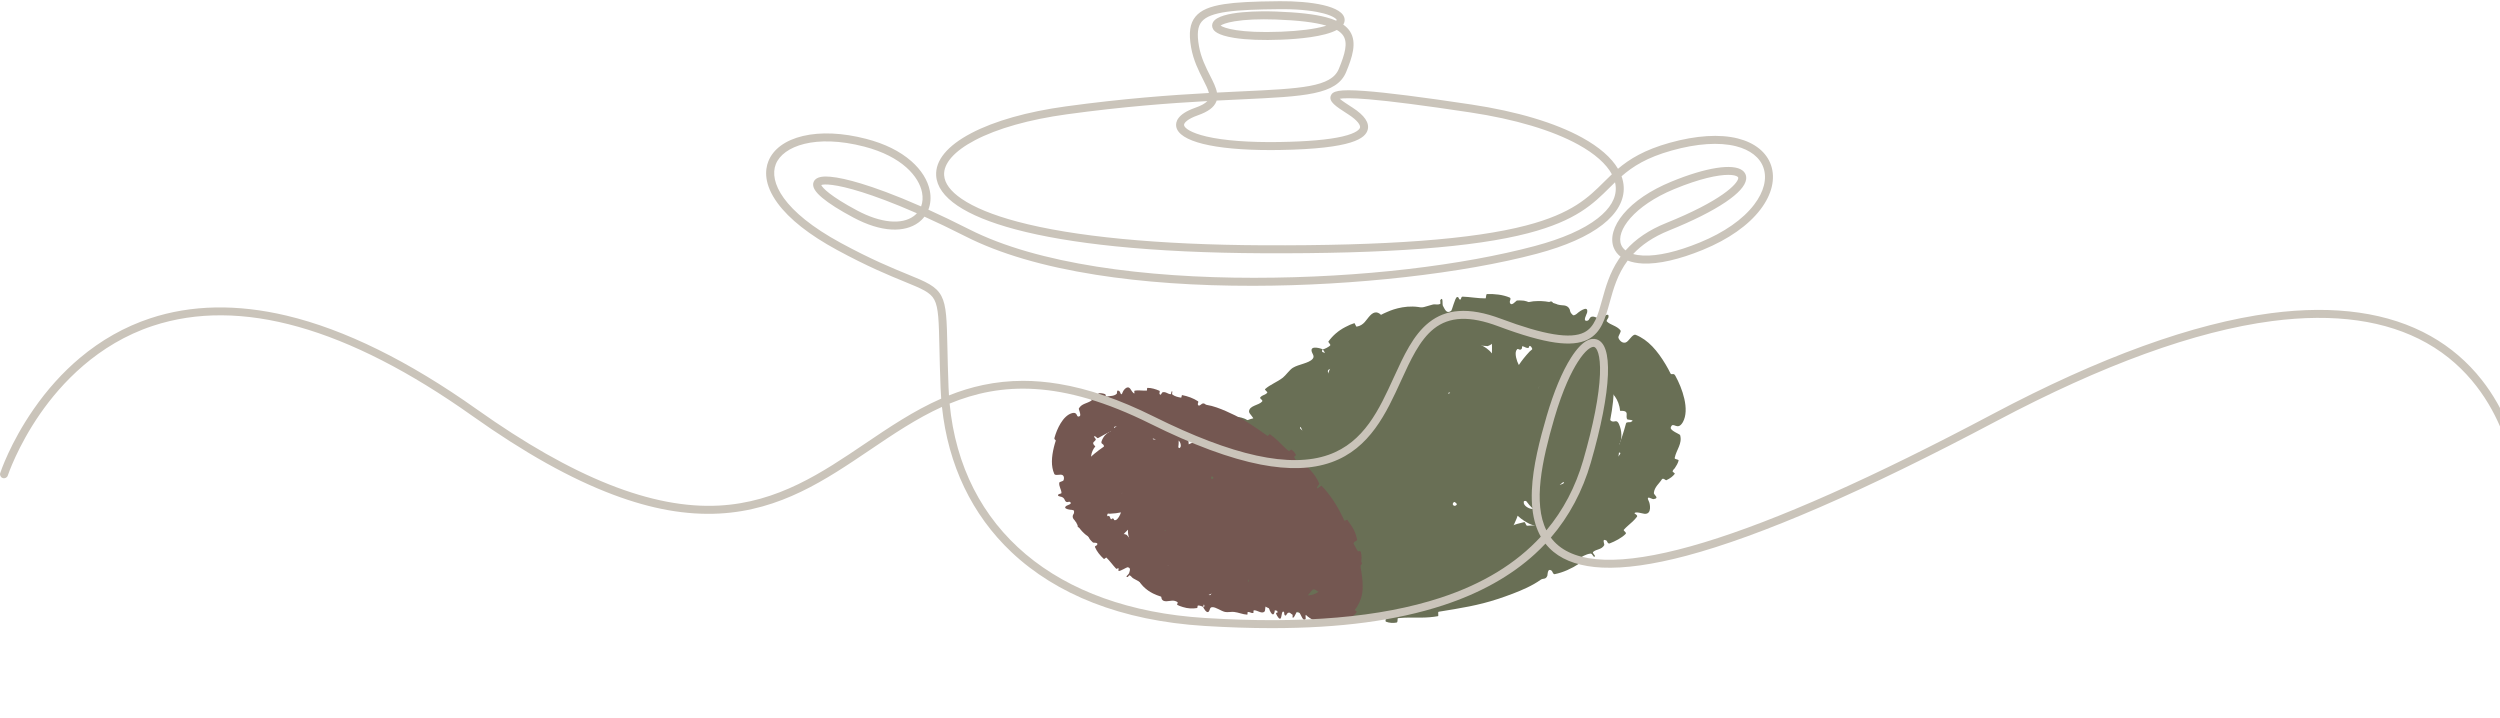 <?xml version="1.0" encoding="UTF-8"?> <svg xmlns="http://www.w3.org/2000/svg" width="961" height="276" viewBox="0 0 961 276" fill="none"><path d="M452.239 187.533C452.107 185.979 450.469 184.158 451.099 181.088C452.86 180.652 453.73 179.832 455.666 177.634C456.774 176.879 457.393 175.596 458.332 174.834C458.879 174.391 459.599 174.968 460.161 174.805C462.262 174.211 459.294 172.938 459.271 172.278C459.317 169.401 464.634 173.756 466.245 172.192C466.305 172.126 465.054 168.521 465.122 168.198C465.334 166.225 466.154 168.988 467.051 168.663C467.199 168.611 467.345 168.564 467.49 168.521C468.408 168.465 469.376 168.515 469.527 167.154C469.583 166.705 468.568 164.62 470.371 165.363C470.609 165.459 471.447 166.311 471.559 166.312C473.478 166.18 470.703 163.6 470.328 162.216C469.95 160.835 472.881 161.662 473.658 161.963C475.66 162.749 473.897 162.879 474.013 163.028C475.411 164.826 475.823 163.91 476.522 163.516C479.43 165.863 480.041 164.985 477.239 163.097C476.931 162.892 476.762 163.523 476.522 163.516C474.228 160.687 474.729 159.576 478.298 160.884C479.97 161.499 480.941 163.123 481.824 161.383C482.233 160.592 480.06 159.128 480.123 158.132C480.287 155.841 483.885 155.84 485.165 154.335C485.64 153.78 484.114 153.233 484.411 152.814C484.597 152.555 484.833 152.355 485.093 152.187C485.789 151.762 486.786 151.635 487.183 150.802C487.226 150.698 486.026 149.807 486.295 149.572C488.296 147.779 490.831 146.947 493.135 145.168C494.245 144.308 495.692 142.165 496.974 141.378C499.186 140.007 503.133 139.654 504.57 137.96C505.516 136.856 504.306 135.956 504.161 134.843C503.889 132.678 507.891 134.01 508.464 134.254C508.459 134.289 507.688 135.257 508.703 135.43C510.01 136.376 508.481 134.302 508.464 134.254C508.837 134.403 511.127 133.201 511.377 132.702C511.508 132.429 510.521 131.454 510.606 131.331C512.282 129.006 514.444 127.097 517.157 125.709C518.454 124.998 519.578 124.552 520.649 124.209C520.745 124.207 521.287 125.607 521.491 125.566C524.351 125.063 525.106 122.905 526.706 121.253C528.277 119.629 529.898 119.586 531.539 121.835C532.796 121.177 534.94 121.859 536.097 122.325C537.278 122.781 536.914 119.868 536.998 119.79C539.653 117.366 541.638 118.723 544.679 118.525C546.129 118.433 548.951 117.631 550.501 117.139C551.73 116.74 552.507 117.354 553.634 116.806C553.788 116.732 553.581 115.432 553.627 115.377C554.872 113.688 554.352 116.958 554.633 117.508C555.648 119.514 556.225 120.578 557.821 119.487C558.179 119.237 559.297 114.531 560.023 114.224C560.951 113.835 560.569 115.512 561.537 115.069C561.62 115.033 561.632 114.008 562.229 114.03C565.008 114.125 568.009 114.7 570.976 114.699C571.385 114.703 571.055 113.055 571.657 113.035C574.475 112.945 577.65 113.247 580.343 114.389C581.01 114.677 580.284 115.746 580.356 116.102C580.758 118.25 582.831 115.528 583.104 115.519C583.715 115.47 584.301 115.472 584.866 115.515C587.484 115.438 589.659 117.779 593.871 117.204C594.11 117.156 596.87 114.295 597.055 117.144C597.076 117.334 597.163 120.232 598.511 118.496C598.6 118.389 598.436 116.867 599.405 117.195C600.36 117.522 602.408 116.932 603.36 118.841C603.685 119.449 603.65 122.385 606.004 120.702C606.096 120.526 610.849 116.638 610.072 120.23C609.94 120.785 608.155 123.73 610.21 123.277C610.31 123.235 610.423 123.176 610.553 123.103C610.971 122.867 611.012 121.948 611.875 121.74C613.2 121.418 613.896 122.847 615.986 121.904C616.349 121.731 618.639 119.898 618.308 121.935C618.255 122.254 617.347 123.255 617.652 123.556C619.084 124.986 621.514 125.215 622.897 126.977C623.38 127.598 621.807 129.132 622.152 129.964C622.5 130.797 623.508 132.007 624.822 131.683C626.149 131.367 627.472 128.215 628.778 128.718C633.547 130.623 637.13 134.831 640.317 140.178C641.039 141.372 641.586 142.448 642.101 143.477C642.55 144.405 643.304 143.106 644.01 144.449C646.654 149.207 649.614 157.429 646.89 162.274C644.756 165.928 643.138 161.687 642.245 164.296C641.809 165.471 645.755 166.878 645.84 167.25C646.75 170.589 644.416 172.81 643.751 176.02C643.597 176.704 645.412 176.474 645.25 177.074C644.977 178.08 644.41 179.058 643.769 179.999C643.464 180.297 643.11 180.651 642.958 181.107C642.827 181.511 644.012 181.837 643.742 182.182C643.095 183.032 642.142 183.847 640.482 184.625C640.329 184.689 639.258 183.485 638.768 184.333C637.959 185.735 635.91 187.197 635.744 189.535C635.696 190.226 638.125 191.514 635.578 191.87C635.033 191.947 632.456 190.011 633.85 192.797C634.15 193.208 635.228 197.8 632.132 197.504C631.33 197.427 628.584 196.486 628.292 197.314C628.255 197.438 629.689 198.046 629.258 198.634C628.282 199.928 627.016 201.035 625.763 202.104C625.218 202.589 624.686 203.083 624.202 203.634C623.852 204.036 625.447 204.676 624.89 205.242C623.352 206.805 620.838 208.08 618.774 208.884C618.011 209.178 617.737 207.926 617.609 207.854C615.562 206.656 616.843 209.231 616.681 209.532C615.674 211.352 613.656 211.012 612.379 212.182C612.023 212.503 613.078 213.453 613.069 213.605C612.882 215.091 612.142 212.695 611.453 212.785C609.522 213.032 607.917 214.065 606.489 215.046C605.966 215.408 607.43 216.399 606.946 216.709C604.096 218.573 600.908 220.043 597.615 220.71C596.996 220.832 596.744 219.606 596.498 219.419C594.792 218.11 594.944 220.962 594.799 221.316C594.167 222.898 593.197 222.178 592.25 222.853C590.647 224.003 588.809 225.023 586.896 225.933C583.52 227.542 579.376 229.051 575.68 230.276C568.237 232.727 561.5 233.775 553.065 235.149C552.521 235.231 553.185 236.775 552.707 236.866C550.644 237.231 548.543 237.388 546.453 237.407C543.424 237.423 540.466 237.286 537.402 237.625C537.029 237.664 537.469 239.198 536.851 239.312C535.571 239.556 534.045 239.481 532.804 238.993C532.213 238.757 533.128 237.436 532.532 237.227C531.153 236.735 529.634 236.622 528.114 236.859C527.474 236.964 528.291 238.543 527.469 238.556C521.871 238.671 516.204 238.83 510.54 236.428C510.155 236.259 510.309 233.055 509.348 233.604C509.136 234.483 508.967 235.524 508.781 236.466C501.563 236.403 493.349 234.513 486.128 231.817C485.662 231.6 484.913 231.353 483.976 231.121C483.73 231.06 483.597 232.801 483.119 232.693C480.294 232.003 475.911 232.035 470.525 228.223C469.99 227.822 471.827 225.256 469.87 224.894C469.545 224.883 466.54 223.746 465.282 223.638C465.1 223.634 464.671 225.171 463.631 224.47C462.024 223.461 460.568 222.005 459.346 220.334C458.72 220.603 458.229 220.312 458.123 218.45C457.409 217.209 456.819 215.905 456.396 214.606C456.001 214.693 455.094 215.213 454.881 215.074C453.356 213.986 453.748 212.526 452.753 210.989C451.955 209.736 451.152 208.151 451.147 206.573C451.149 206.386 451.186 206.198 451.266 206.009C451.51 205.434 453.836 204.536 454.405 204.235C456.042 203.367 453.336 202.75 455.329 202.153C456.113 201.92 457.057 201.89 457.993 201.857C457.994 201.614 458.005 201.371 458.027 201.129C455.949 201.211 453.859 201.286 451.795 201.367C451.915 198.615 453.02 195.851 453.056 192.972C453.058 192.615 451.282 193.005 451.241 192.61C451.08 190.933 452.45 189.488 452.239 187.533ZM458.31 182.517C458.222 184.834 467.987 186.951 462.525 188.411C463.203 191.53 461.308 194.435 461.821 197.404C462.908 197.22 464.145 197.057 465.375 196.628C465.77 196.492 465.861 195.512 467.492 195.41C471.592 195.159 476.062 195.419 480.433 195.092C481.372 195.027 480.407 194.027 482.65 194.58C482.798 194.612 483.528 195.308 484.296 195.454C484.827 195.552 486.487 195.259 487.165 195.476C487.842 195.685 486.45 196.032 487.25 196.411C488.062 196.785 489.945 196.478 490.177 197.295C490.701 199.196 490.305 201.892 489.753 204.039C489.586 204.695 488.579 204.534 488.379 204.969C488.372 204.966 488.366 204.961 488.36 204.957C487.933 204.662 488.285 203.853 487.459 203.263C487.186 203.095 485.845 204.061 485.614 203.912C484.394 203.131 483.731 202.417 483.775 202.806C484.219 204.204 490.03 205.439 496.934 207.859C500.541 209.392 504.105 210.396 508.366 211.19C511.339 211.755 515.065 213.337 518.592 212.892C518.991 212.839 518.921 211.548 519.008 211.443C520.381 209.867 519.675 212.444 520.426 212.816C523.356 214.279 526.89 214.451 529.987 213.973C531.316 213.765 530.224 211.208 531.411 212.646C531.491 212.746 531.057 214.106 531.396 214.253C532.162 214.584 533.761 214.339 534.362 214.445C535.554 214.657 535.791 214.642 536.917 214.651C538.5 214.675 540.318 215.337 542.046 215.007C542.408 214.933 542.022 213.539 542.608 213.293C543.183 213.049 544.754 213.146 545.221 213.468C545.71 213.791 545.43 214.891 545.505 215.143C545.934 216.606 547.006 215.633 547.712 214.868C547.967 214.528 548.152 214.228 548.209 214.204C551.476 212.856 554.406 214.042 557.746 213.157C560.232 212.485 562.71 211.032 565.143 210.132C568.05 209.063 570.888 208.59 573.793 207.096C574.101 206.939 572.984 205.66 573.358 205.465C574.126 205.067 574.914 204.672 575.717 204.292C578.975 202.751 582.315 201.487 585.914 200.7C586.361 200.606 586.55 202.109 587.041 202.086C590.018 201.938 595.351 202.355 593.445 196.269C595.141 195.631 597.137 194.799 599.216 195.045C600.56 195.2 600.582 197.007 601.301 195.805C601.463 195.535 600.362 194.592 600.658 194.275C601.903 192.946 603.819 192.277 604.849 190.754C605.053 190.441 604.214 189.515 604.161 189.284C603.741 187.41 606.731 188.983 607.13 188.97C609.575 188.919 610.683 187.858 611.984 186.776C612.208 186.587 612.424 186.404 612.668 186.218C612.991 185.968 611.447 185.066 611.696 184.798C612.986 183.424 614.271 182.265 616.034 181.105C616.431 180.844 617.518 181.852 617.781 181.756C618.949 181.257 616.51 179.881 617.52 179.371C617.732 179.255 618.86 179.848 619.007 179.873C621.342 180.215 618.695 178.578 618.684 178.431C618.68 176.446 622.356 176.296 622.886 174.176C622.949 173.917 621.131 173.921 621.408 173.217C621.605 172.72 621.826 172.207 622.074 171.685C623.107 169.299 624.108 166.223 625.051 162.726C625.21 162.119 626.517 162.358 626.672 162.304C629.068 161.319 625.727 161.391 625.58 161.24C624.503 159.947 626.841 157.773 622.745 157.906C622.611 155.791 621.742 153.719 620.787 152.409C618.667 149.522 614.927 147.082 611.962 142.964C611.908 142.881 612.958 141.707 612.834 141.555C611.276 139.745 610.265 141.935 607.308 143.729C606.578 144.186 607.45 140.7 607.484 140.432C607.651 139.46 609.245 137.686 609.227 137.474C609.003 135.779 605.139 142.293 603.847 141.715C603.813 141.686 604.713 140.57 604.675 140.403C604.564 139.879 603.927 140.197 603.84 139.638C603.637 138.342 605.247 135.056 602.934 136.366C602.717 136.491 601.604 138.55 600.591 139.377C600.253 139.697 599.955 139.862 599.732 139.714C599.424 139.479 597.623 138.951 597.168 138.561C596.732 138.16 597.608 137 597.595 136.935C596.681 134.854 597.527 134.314 597.542 131.614C597.483 128.92 595.726 134.93 595.173 135.525C594.627 136.115 593.833 134.479 593.65 133.935C593.48 133.391 594.11 132.64 593.907 132.314C592.518 130.181 592.252 135.161 591.387 136.018C589.385 138.061 589.399 133.428 588.136 132.798C587.797 132.628 587.846 133.689 587.496 133.74C586.102 133.923 585.668 132.42 583.836 133.475C583.546 133.649 581.569 136.143 581.301 134.036C581.268 133.733 581.902 132.678 581.406 132.331C580.992 132.04 580.353 131.746 579.697 131.569C579.231 131.44 578.736 131.395 578.317 131.494C577.615 131.664 577.804 133.61 577.209 132.919C576.938 132.611 577.864 131.638 577.313 131.148C576.754 130.653 575.028 130.49 574.36 130.467C573.701 130.442 573.786 131.882 573.714 131.971C573.298 132.48 571.958 133.059 571.858 133.053C566.49 132.852 561.326 130.617 555.747 131.848C555.314 131.944 555.641 133.402 555.575 133.432C554.123 134.179 555.174 130.137 554.062 128.915C554.328 131.907 553.685 131.417 552.651 131.855C552.151 132.07 552.491 133.203 552.451 133.327C551.808 135.169 551.163 132.951 550.993 132.501C550.383 130.847 549.976 132.935 549.553 131.834C549.121 130.743 549.783 128.961 548.753 129.114C548.559 130.221 549.536 132.922 548.818 133.474C546.133 135.535 540.621 134.264 538.276 134.562C535.967 134.833 535.297 135.212 533.906 135.174C531.398 135.133 532.783 136.905 531.705 138.22C530.7 139.535 529.695 134.508 529.142 133.533C528.566 132.57 528.7 133.715 528.235 133.24C527.762 132.769 528.087 131.862 527.372 131.875C526.594 131.9 525.609 134.416 525.974 135.529C526.705 137.882 528.372 139.893 526.984 139.603C526.9 139.589 526.356 138.346 526.059 138.356C526.006 138.359 525.953 138.361 525.903 138.364C522.944 138.995 520.406 140.564 517.483 141.486C517.067 141.614 516.401 140.238 516.148 140.301C513.501 140.969 515.863 142.435 516.627 145.369C514.416 142.312 512.301 140.978 510.757 142.074C509.833 142.731 511.081 143.861 511.273 145.165C511.332 145.556 509.941 145.179 510.345 145.846C511.668 148.027 514.16 149.707 511.892 149.994C511.788 149.999 511.066 148.813 510.779 148.922C508.921 149.634 510.545 151.738 509.182 153.191C508.113 154.33 504.792 154.862 503.189 155.788C500.266 152.666 499.594 154.438 501.098 156.995C500.096 157.634 499.214 158.544 498.043 158.953C497.638 159.096 496.984 158.044 496.852 157.976C494.812 156.925 496.383 159.317 496.268 159.557C495.707 160.55 494.851 161.122 493.984 161.642C492.739 162.376 491.45 163.083 491.254 164.958C491.241 165.072 493.333 167.189 491.228 166.151C491.081 166.074 490.702 164.608 489.737 165.326C488.774 166.04 485.881 166.537 485.704 168.606C485.661 169.105 486.76 171.398 484.698 170.736C484.42 170.644 483.854 169.999 483.373 169.797C481.836 169.159 483.925 171.334 481.525 170.067C479.119 168.803 476.783 168.361 476.844 170.661C476.844 170.729 478.302 172.624 477.859 172.957C477.152 173.486 475.85 173.921 475.148 174.485C474.811 174.758 476.036 175.667 475.995 175.734C475.599 176.265 475.144 176.698 474.654 177.052C473.087 178.199 471.115 178.629 469.052 180.029C468.539 180.381 469.164 182.681 467.149 182.581C465.343 182.548 461.429 179.393 459.673 179.933C458.856 180.568 458.322 181.509 458.31 182.517ZM614.374 142.585C614.319 142.727 615.504 143.602 615.638 143.524C618.16 141.677 615.614 139.8 614.374 142.585ZM588.721 130.275C588.719 130.354 589.209 130.492 589.306 130.057C589.617 128.654 588.81 128.951 588.721 130.275ZM543.433 130.465C543.611 128.771 542.135 128.889 542.677 130.528C542.703 130.592 543.424 130.534 543.433 130.465ZM540.984 121.968C540.942 122.043 541.217 124.4 541.278 124.474C542.413 125.706 541.861 120.56 540.984 121.968ZM501.103 156.993C501.783 156.598 502.407 156.128 503.088 155.723C503.641 157.423 503.051 158.14 501.103 156.993ZM464.918 200.314C465.098 200.463 465.518 200.537 466.195 200.374C466.271 200.352 466.328 199.674 466.253 199.661C465.749 199.6 465.376 199.662 465.135 199.771C465.186 199.809 465.214 199.845 465.21 199.884C465.191 200.04 465.076 200.181 464.918 200.314ZM455.054 206.262C454.521 206.57 454.308 207.067 454.802 207.63C454.839 207.679 455.317 207.646 455.95 207.586C455.975 207.462 455.993 207.337 456.02 207.214C456.137 206.695 457.818 207.021 457.917 206.654C457.983 206.405 458.027 206.156 458.059 205.906C457.043 205.872 455.77 206.002 455.054 206.262ZM454.299 194.689C452.29 195.555 456.644 196.052 457.43 195.687C460.025 194.516 456.311 193.85 454.299 194.689Z" fill="#696F55"></path><path d="M440.028 195.152C440.12 192.86 440.195 190.581 441.872 186.649C442.782 184.708 444.186 182.039 447.684 179.146C451.1 176.185 457.092 174.183 461.156 174.237C463.717 174.272 465.659 174.473 467.204 174.741C467.608 173.499 468.254 171.972 469.34 169.969C470.188 168.579 471.408 166.807 473.714 164.874C476.022 162.887 479.887 160.963 483.495 160.412C484.291 160.306 485.039 160.241 485.742 160.198C486.229 158.434 487.156 156.207 489.004 153.211C491.29 149.473 497.829 145.367 502.345 144.776C505.964 144.14 508.281 144.306 510.172 144.576C510.694 143.187 511.244 141.79 511.741 140.395C512.387 138.622 511.066 138.612 511.92 136.949C514.018 132.978 516.829 129.206 521.617 125.781C522.032 125.502 520.878 128.748 523.8 125.86C526.163 123.63 529.574 121.423 533.432 119.822C535.75 118.782 541.525 116.819 547.416 118.47C553.028 120.119 555.229 122.746 556.995 124.313C558.023 125.311 559.125 125.344 560.114 125.968C560.791 126.227 561.311 126.825 561.164 128.444C561.135 128.752 560.517 129.082 560.114 129.477C560.127 129.392 560.141 129.318 560.15 129.253C560.186 128.992 560.198 128.861 560.207 128.767C560.223 128.579 560.214 128.604 560.213 128.589C560.207 128.585 560.196 128.657 560.185 128.736C560.151 128.971 560.112 129.235 560.074 129.514C559.79 129.807 559.637 130.137 559.931 130.525C559.93 130.538 559.927 130.551 559.925 130.564C559.928 130.552 559.933 130.541 559.936 130.53C559.969 130.572 560.006 130.617 560.05 130.661C560.221 130.658 560.393 130.649 560.565 130.65C566.16 130.707 571.147 132.82 573.493 135.858C573.553 134.388 573.524 133.005 573.486 131.598C573.913 129.245 572.925 126.547 578.643 120.591C581.595 117.657 587.385 115.722 590.747 115.743C600.087 115.373 605.317 120.853 606.547 124.257C607.526 126.478 607.348 127.836 607.012 129.102C607.474 130.119 607.778 131.159 607.974 132.189C608.274 132.324 608.555 132.457 608.81 132.591C613.521 134.542 619.591 140.442 620.193 146.152C620.277 146.661 620.335 147.177 620.369 147.699C620.457 151.895 619.908 156.618 618.965 161.475C619.3 161.813 619.565 161.996 619.867 162.012C620.746 162.218 621.468 161.252 622.288 162.906C623.604 165.834 623.374 168.403 622.811 170.159C622.73 170.312 622.637 170.457 622.535 170.597C622.467 174.181 621.982 178.061 620.29 182.478C618.593 187.286 613.626 193.827 606.614 196.495C604.81 197.24 602.775 197.721 600.657 197.793C598.868 197.822 598.801 198.137 598.72 198.557C598.655 198.852 598.568 199.228 597.48 199.194C595.453 201.017 593.541 202.696 590.271 202.128C589.192 201.881 588.389 201.571 587.794 201.293C586.745 200.723 585.07 199.858 583.381 198.237C583.256 198.595 583.124 198.962 582.982 199.337C582.016 201.684 580.738 204.546 577.554 207.955C574.54 211.368 568.284 214.8 563.022 215.325C559.391 215.7 555.726 215.887 551.68 215.744C548.72 215.564 551.18 216.939 546.416 216.479C544.867 216.246 543.137 216.042 541.097 215.501C540.624 216.604 540.113 217.749 539.524 218.961C538.724 220.562 537.897 222.215 536.304 224.51C535.464 225.667 534.523 226.997 532.43 228.874C530.5 230.557 526.09 233.909 519.226 234.01C515.387 234.178 510.736 232.33 508.841 230.762C506.741 229.176 505.885 227.967 505.18 227.012C504.41 225.899 503.925 225.019 503.55 224.256C503.375 224.279 503.195 224.303 503.012 224.327C501.444 224.533 499.664 224.764 497.843 224.964C494.182 225.367 490.276 225.666 486.154 225.676C478.05 225.555 468.103 225.086 458.22 218.44C456.121 216.907 453.633 215.204 450.79 212.715C448.126 210.131 444.035 207.035 442.247 199.175C442.142 198.612 442.066 198.078 442.012 197.563C441.867 195.435 440.163 199.435 440.028 195.152ZM608.482 191.259C608.435 192.234 609.212 193.02 611.215 192.5C613.564 191.834 614.522 189.939 614.397 188.678C614.316 187.637 613.69 186.927 613.07 186.887C611.854 188.335 610.561 189.768 608.482 191.259ZM599.542 186.391C599.69 186.36 599.837 186.323 599.98 186.272C600.295 186.172 600.59 186.043 600.862 185.896C601.133 185.735 601.225 185.564 601.221 185.396C601.084 185.391 600.949 185.383 600.816 185.374C600.448 185.701 600.029 186.046 599.542 186.391ZM591.451 149.412C591.662 148.618 591.616 148.675 591.629 148.605C591.627 148.575 591.614 148.616 591.597 148.682C591.564 148.803 591.519 149.019 591.479 149.225C591.464 149.299 591.452 149.375 591.437 149.453C591.441 149.439 591.447 149.426 591.451 149.412ZM586.673 192.609C586.015 192.44 585.552 192.518 585.764 193.492C586.081 194.675 587.87 195.605 588.927 195.622C589.067 195.63 589.201 195.631 589.326 195.623C589.265 195.568 589.204 195.513 589.145 195.457C588.249 194.593 587.424 193.642 586.673 192.609ZM589.776 132.567C589.764 132.819 589.861 133.119 590.259 133.274C590.289 133.288 590.323 133.298 590.357 133.308C590.771 133.041 591.209 132.78 591.671 132.534C591.227 131.892 590.746 131.774 590.442 131.824C590.058 131.896 589.868 132.217 589.776 132.567ZM582.792 134.891C582.295 136.066 582.949 138.681 583.842 140.312C584.934 138.655 586.308 136.913 588.036 135.075C588.63 134.534 589.34 133.974 590.15 133.438C589.94 133.417 589.721 133.388 589.498 133.348C588.085 133.117 586.537 132.429 585.855 132.564C585.113 132.719 585.075 133.069 585.075 133.425C585.075 133.719 585.092 134.025 584.715 134.294C583.887 134.895 583.429 133.274 582.792 134.891ZM558.861 193.018C557.644 194.019 559.382 195.192 560.046 193.821C560.073 193.741 559.232 192.721 558.861 193.018ZM559.936 130.53C559.624 130.122 559.805 129.781 560.114 129.477C560.1 129.567 560.085 129.673 560.063 129.797C560.052 129.858 560.039 129.924 560.025 129.996C559.981 130.008 560.067 129.992 559.936 130.53ZM556.759 151.407C557.305 151.106 557.697 150.906 557.255 150.9C557.124 150.909 556.965 150.933 556.787 150.958C556.779 151.108 556.768 151.257 556.759 151.407ZM540.964 137.208C540.991 137.203 541.016 137.192 541.041 137.185C541.021 137.126 541 137.069 540.978 137.014C540.973 137.055 540.966 137.084 540.953 137.098C540.914 137.14 540.869 137.18 540.829 137.222C540.873 137.217 540.919 137.214 540.964 137.208ZM500.053 164.272C499.759 163.841 499.758 164.219 499.757 164.676C500.083 164.962 500.381 165.248 500.654 165.53C500.429 165.025 500.232 164.591 500.053 164.272ZM470.007 192.854C469.82 192.359 469.657 192.309 469.773 192.509C469.814 192.592 469.894 192.71 470.007 192.854ZM465.305 189.282C465.285 189.733 465.398 189.663 465.496 189.526C465.715 189.065 469.01 189.62 468.636 187.095C468.59 186.881 468.481 185.166 468.296 183.475C466.113 185.916 466.007 187.078 465.635 187.858C465.369 188.652 465.32 189.061 465.305 189.282Z" fill="#696F55"></path><path d="M511.851 234.186C511.217 234.952 511.15 236.511 509.494 237.627C508.498 237.04 507.736 237.025 505.875 237.161C505.033 237.011 504.179 237.319 503.412 237.246C502.965 237.204 502.895 236.621 502.567 236.444C501.346 235.777 502.129 237.68 501.844 237.991C500.54 239.279 500.063 234.925 498.633 234.919C498.576 234.922 497.536 237.12 497.361 237.237C496.385 238.04 497.244 236.417 496.691 236.165C496.601 236.123 496.513 236.079 496.428 236.034C495.985 235.65 495.567 235.195 494.891 235.747C494.666 235.926 494.197 237.328 493.708 236.185C493.643 236.036 493.641 235.274 493.591 235.224C492.658 234.427 492.771 236.84 492.324 237.637C491.879 238.434 490.914 236.75 490.695 236.266C490.135 235.015 490.995 235.743 491.009 235.623C491.175 234.181 490.579 234.414 490.085 234.282C489.809 231.916 489.139 232.043 489.572 234.153C489.62 234.383 489.979 234.172 490.085 234.282C489.867 236.592 489.143 236.875 488.102 234.687C487.616 233.661 487.899 232.489 486.72 232.887C486.181 233.065 486.517 234.7 486.044 235.125C484.947 236.094 483.309 234.49 482.055 234.604C481.592 234.644 482.042 235.574 481.72 235.632C481.52 235.667 481.323 235.653 481.13 235.613C480.624 235.496 480.114 235.109 479.561 235.311C479.495 235.339 479.644 236.28 479.416 236.267C477.706 236.19 476.181 235.438 474.339 235.22C473.45 235.116 471.835 235.445 470.901 235.231C469.283 234.868 467.329 233.268 465.919 233.398C464.996 233.479 465.145 234.428 464.715 234.999C463.873 236.106 462.646 233.714 462.494 233.347C462.512 233.334 463.294 233.237 462.91 232.705C462.737 231.692 462.507 233.318 462.494 233.347C462.39 233.113 460.812 232.638 460.476 232.754C460.294 232.82 460.308 233.704 460.215 233.722C458.415 234.032 456.579 233.936 454.726 233.357C453.818 233.103 453.108 232.804 452.467 232.482C452.422 232.44 452.801 231.561 452.69 231.489C451.163 230.442 449.857 231.087 448.392 231.125C446.952 231.163 446.196 230.46 446.453 228.704C445.587 228.442 444.916 227.176 444.596 226.448C444.263 225.713 443.129 227.201 443.056 227.199C440.766 227.118 440.468 225.614 438.996 224.348C438.295 223.743 436.653 222.849 435.728 222.381C434.991 222.014 434.911 221.388 434.153 221.135C434.051 221.1 433.565 221.784 433.519 221.788C432.199 222.001 433.895 220.746 434.012 220.37C434.446 219.004 434.658 218.262 433.444 218.047C433.17 218.001 430.562 219.644 430.094 219.459C429.498 219.223 430.42 218.63 429.782 218.399C429.728 218.379 429.266 218.84 429.004 218.564C427.782 217.28 426.673 215.68 425.322 214.357C425.137 214.173 424.552 215.07 424.269 214.81C422.947 213.594 421.637 212.04 420.921 210.319C420.746 209.89 421.553 209.727 421.679 209.534C422.454 208.377 420.297 208.691 420.169 208.573C419.869 208.323 419.603 208.06 419.365 207.788C418.139 206.655 418.194 204.62 416.02 203.002C415.89 202.917 413.358 202.988 414.545 201.609C414.62 201.513 415.873 200.155 414.485 200.344C414.397 200.353 413.793 201.119 413.498 200.537C413.21 199.963 412.014 199.317 412.432 198.024C412.556 197.602 413.882 196.282 412.06 195.997C411.939 196.036 408.042 195.685 409.998 194.397C410.306 194.203 412.432 193.66 411.294 192.949C411.23 192.924 411.152 192.9 411.06 192.875C410.765 192.796 410.337 193.196 409.851 192.906C409.104 192.461 409.425 191.5 408.054 190.997C407.811 190.914 405.951 190.726 407.01 189.946C407.177 189.825 408.037 189.775 408.032 189.502C408.019 188.212 407.015 187.024 407.171 185.605C407.229 185.107 408.629 185.11 408.843 184.578C409.056 184.044 409.138 183.043 408.395 182.605C407.65 182.156 405.642 183.001 405.272 182.189C403.952 179.194 404.199 175.681 405.134 171.825C405.338 170.96 405.569 170.226 405.794 169.529C406.004 168.905 405.081 169.16 405.359 168.234C406.278 164.89 408.599 159.828 412.001 158.838C414.602 158.127 413.446 160.779 415.017 159.99C415.739 159.65 414.571 157.249 414.699 157.042C415.775 155.116 417.828 155.147 419.562 153.983C419.937 153.74 419.009 153.035 419.35 152.834C419.923 152.498 420.618 152.306 421.329 152.164C421.601 152.165 421.92 152.161 422.192 152.022C422.432 151.897 422.038 151.219 422.315 151.182C422.989 151.084 423.786 151.139 424.888 151.525C424.987 151.564 424.937 152.59 425.538 152.423C426.532 152.146 428.117 152.395 429.235 151.405C429.566 151.111 429.035 149.442 430.353 150.416C430.635 150.624 430.944 152.655 431.553 150.766C431.599 150.444 433.158 147.874 434.434 149.39C434.765 149.783 435.595 151.436 436.097 151.19C436.169 151.15 435.788 150.233 436.246 150.158C437.268 150.004 438.338 150.065 439.386 150.138C439.85 150.16 440.312 150.173 440.778 150.138C441.116 150.111 440.676 149.109 441.182 149.1C442.58 149.074 444.293 149.615 445.591 150.171C446.069 150.377 445.635 151.069 445.661 151.159C446.058 152.618 446.624 150.874 446.832 150.81C448.102 150.431 448.869 151.486 449.972 151.523C450.277 151.536 450.221 150.633 450.293 150.568C451.041 149.975 450.309 151.396 450.663 151.662C451.651 152.411 452.843 152.656 453.93 152.848C454.33 152.916 454.105 151.812 454.465 151.887C456.593 152.31 458.699 153.063 460.496 154.229C460.832 154.45 460.399 155.12 460.428 155.315C460.62 156.672 461.824 155.306 462.047 155.21C463.041 154.772 463.161 155.532 463.893 155.647C465.135 155.839 466.427 156.195 467.704 156.635C469.958 157.408 472.517 158.57 474.746 159.662C479.226 161.867 482.76 164.396 487.211 167.534C487.495 167.739 487.882 166.741 488.14 166.912C489.242 167.667 490.268 168.533 491.227 169.457C492.613 170.8 493.898 172.182 495.444 173.395C495.63 173.544 496.115 172.65 496.446 172.873C497.138 173.333 497.799 174.049 498.146 174.824C498.31 175.195 497.304 175.388 497.482 175.749C497.89 176.588 498.531 177.318 499.328 177.887C499.666 178.125 499.999 177.042 500.379 177.403C502.978 179.849 505.628 182.304 507.133 185.924C507.234 186.173 505.734 187.562 506.416 187.741C506.905 187.436 507.446 187.038 507.951 186.692C511.207 189.941 514.103 194.465 516.186 198.914C516.301 199.221 516.532 199.667 516.854 200.191C516.939 200.328 517.776 199.596 517.946 199.858C518.924 201.432 520.933 203.373 521.683 207.51C521.747 207.932 519.767 208.28 520.495 209.318C520.639 209.468 521.499 211.326 522.023 211.937C522.104 212.019 522.985 211.511 523.146 212.294C523.427 213.47 523.44 214.783 523.25 216.088C523.655 216.245 523.749 216.597 522.966 217.491C522.738 218.375 522.424 219.231 522.037 220.011C522.256 220.148 522.901 220.316 522.936 220.474C523.144 221.65 522.315 222.139 522.082 223.282C521.886 224.208 521.544 225.288 520.842 226.008C520.758 226.092 520.657 226.162 520.536 226.212C520.169 226.365 518.71 225.736 518.316 225.619C517.184 225.283 518.14 226.772 516.967 226.154C516.507 225.91 516.063 225.503 515.623 225.101C515.514 225.211 515.4 225.316 515.282 225.416C516.265 226.306 517.249 227.205 518.224 228.089C516.942 229.287 515.206 230.052 513.905 231.346C513.745 231.508 514.727 232.122 514.57 232.321C513.895 233.156 512.627 233.202 511.851 234.186ZM506.85 233.76C507.924 232.745 504.425 227.425 507.561 229.197C508.644 227.476 510.803 226.999 511.894 225.419C511.317 225.018 510.682 224.54 509.93 224.187C509.69 224.072 509.211 224.478 508.423 223.796C506.446 222.081 504.527 219.969 502.393 218.167C501.937 217.778 501.929 218.663 501.155 217.412C501.102 217.331 501.081 216.688 500.796 216.279C500.598 215.997 499.712 215.39 499.5 214.989C499.286 214.592 500.074 215.055 499.879 214.526C499.676 213.993 498.682 213.293 498.941 212.818C499.551 211.719 500.934 210.669 502.143 209.938C502.511 209.714 502.898 210.236 503.183 210.128C503.185 210.132 503.186 210.137 503.186 210.141C503.249 210.467 502.728 210.678 502.841 211.314C502.89 211.513 503.931 211.672 503.97 211.842C504.176 212.742 504.159 213.363 504.313 213.166C504.735 212.332 502.641 209.177 500.579 204.995C499.622 202.689 498.448 200.642 496.863 198.379C495.762 196.796 494.772 194.414 492.969 193.043C492.763 192.889 492.22 193.508 492.133 193.516C490.805 193.621 492.276 192.763 492.1 192.259C491.419 190.286 489.888 188.631 488.265 187.467C487.568 186.969 486.924 188.619 487.025 187.435C487.033 187.354 487.838 186.929 487.749 186.711C487.548 186.219 486.711 185.617 486.485 185.3C486.037 184.672 485.923 184.573 485.414 184.066C484.705 183.349 484.173 182.237 483.239 181.616C483.041 181.488 482.595 182.295 482.219 182.145C481.848 182 481.177 181.255 481.108 180.9C481.029 180.535 481.647 180.159 481.726 180.011C482.183 179.154 481.261 179.118 480.599 179.152C480.331 179.192 480.113 179.247 480.076 179.232C477.988 178.388 477.184 176.541 475.269 175.454C473.838 174.651 472.062 174.206 470.553 173.53C468.754 172.719 467.251 171.669 465.262 171.053C465.052 170.987 464.99 172.067 464.733 171.989C464.206 171.827 463.671 171.655 463.136 171.47C460.965 170.718 458.882 169.803 456.893 168.555C456.647 168.399 457.232 167.63 456.999 167.422C455.578 166.161 453.337 163.592 451.489 167.212C450.433 166.745 449.153 166.234 448.317 165.194C447.774 164.524 448.57 163.692 447.707 163.918C447.513 163.969 447.593 164.889 447.317 164.901C446.157 164.951 444.987 164.4 443.839 164.634C443.606 164.685 443.575 165.481 443.496 165.61C442.851 166.65 442.192 164.6 442.005 164.428C440.869 163.361 439.892 163.349 438.817 163.26C438.631 163.247 438.451 163.234 438.257 163.21C437.998 163.18 438.299 164.278 438.065 164.289C436.866 164.339 435.764 164.293 434.444 164.035C434.147 163.976 434.102 163.032 433.939 162.959C433.186 162.665 433.681 164.379 432.994 164.161C432.846 164.119 432.597 163.346 432.541 163.269C431.631 162.071 432.106 163.997 432.045 164.069C431.161 164.975 429.421 163.403 428.234 164.131C428.09 164.221 428.919 165.03 428.479 165.227C428.168 165.365 427.838 165.5 427.492 165.626C425.958 166.252 424.13 167.205 422.141 168.376C421.798 168.581 421.309 167.889 421.215 167.844C419.685 167.224 421.238 168.682 421.237 168.816C421.15 169.885 419.116 169.831 421.04 171.598C420.157 172.62 419.628 173.951 419.478 174.973C419.155 177.233 419.768 180.012 419.281 183.208C419.268 183.27 418.267 183.336 418.255 183.46C418.156 184.979 419.593 184.434 421.74 184.936C422.276 185.054 420.324 186.252 420.189 186.358C419.679 186.726 418.162 186.823 418.076 186.927C417.422 187.798 422.086 186.558 422.416 187.397C422.419 187.426 421.512 187.532 421.454 187.625C421.271 187.913 421.703 188.052 421.493 188.345C421.007 189.026 418.809 189.803 420.445 190.239C420.6 190.278 422.025 189.838 422.855 189.914C423.152 189.919 423.361 189.977 423.396 190.143C423.431 190.388 424.015 191.432 424.048 191.812C424.068 192.189 423.152 192.326 423.129 192.362C422.617 193.717 421.99 193.585 420.779 194.807C419.604 196.059 423.084 194.108 423.602 194.084C424.114 194.059 423.745 195.158 423.586 195.487C423.42 195.811 422.798 195.871 422.745 196.11C422.426 197.7 424.769 195.553 425.544 195.549C427.367 195.512 425.294 197.614 425.587 198.465C425.666 198.693 426.117 198.188 426.299 198.322C427.015 198.86 426.542 199.738 427.847 200.075C428.056 200.125 430.068 199.872 429.251 200.95C429.13 201.103 428.371 201.3 428.442 201.68C428.5 201.997 428.66 202.415 428.88 202.789C429.034 203.055 429.239 203.297 429.474 203.439C429.869 203.674 430.652 202.704 430.614 203.284C430.6 203.545 429.744 203.575 429.777 204.044C429.81 204.519 430.523 205.363 430.817 205.671C431.105 205.977 431.709 205.284 431.781 205.275C432.198 205.229 433.066 205.563 433.109 205.611C435.462 208.097 436.815 211.418 439.903 213.347C440.143 213.497 440.645 212.687 440.688 212.703C441.682 213.011 439.401 214.381 439.361 215.433C440.575 213.953 440.649 214.463 441.315 214.725C441.638 214.85 441.989 214.183 442.063 214.145C443.177 213.593 442.481 214.891 442.358 215.171C441.898 216.196 443.014 215.427 442.716 216.116C442.425 216.806 441.329 217.322 441.866 217.712C442.448 217.294 443.208 215.629 443.782 215.698C445.923 215.958 447.864 218.996 449.065 219.907C450.236 220.813 450.711 220.94 451.326 221.578C452.449 222.715 452.61 221.291 453.687 221.174C454.731 221.024 452.945 223.759 452.762 224.45C452.595 225.145 453.044 224.565 453.044 224.988C453.049 225.414 452.496 225.681 452.828 225.994C453.193 226.33 454.764 225.625 455.094 224.955C455.811 223.558 455.95 221.899 456.452 222.65C456.484 222.694 456.177 223.503 456.317 223.63C456.342 223.653 456.367 223.675 456.392 223.697C458.019 224.73 459.874 225.148 461.616 226.032C461.862 226.16 461.551 227.083 461.694 227.167C463.197 228.044 462.777 226.323 463.738 224.647C463.38 227.025 463.748 228.576 464.939 228.766C465.653 228.879 465.589 227.808 466.083 227.129C466.231 226.924 466.696 227.717 466.809 227.233C467.181 225.65 466.796 223.773 467.956 224.655C468.006 224.699 467.805 225.561 467.984 225.639C469.148 226.144 469.347 224.463 470.616 224.409C471.611 224.368 473.359 225.608 474.502 225.901C474.439 228.626 475.535 228.119 475.992 226.285C476.732 226.441 477.54 226.421 478.255 226.757C478.503 226.872 478.332 227.643 478.362 227.733C478.821 229.121 479.173 227.332 479.332 227.274C480.031 227.072 480.675 227.194 481.302 227.344C482.196 227.565 483.098 227.819 484.024 227.053C484.081 227.007 484.074 225.11 484.568 226.522C484.601 226.622 484.119 227.459 484.879 227.562C485.635 227.667 487.174 228.731 488.177 227.869C488.419 227.661 488.943 226.127 489.585 227.348C489.671 227.514 489.64 228.06 489.769 228.367C490.184 229.343 490.204 227.421 490.731 229.068C491.262 230.717 492.128 231.96 493.126 230.887C493.156 230.856 493.338 229.343 493.689 229.389C494.246 229.463 495.033 229.846 495.604 229.903C495.879 229.929 495.727 228.969 495.776 228.957C496.192 228.892 496.593 228.898 496.974 228.955C498.199 229.132 499.288 229.817 500.852 230.1C501.242 230.169 501.984 228.843 502.856 229.787C503.663 230.608 504.036 233.79 505.077 234.328C505.732 234.404 506.394 234.214 506.85 233.76ZM418.013 182.304C418.102 182.264 417.953 181.338 417.857 181.314C415.886 181.029 416.207 183.019 418.013 182.304ZM424.196 199.351C424.232 199.317 424.07 199.035 423.832 199.19C423.065 199.689 423.565 199.915 424.196 199.351ZM444.89 219.47C444.053 220.162 444.778 220.766 445.262 219.779C445.278 219.738 444.925 219.443 444.89 219.47ZM442.214 224.429C442.266 224.414 443.192 223.219 443.198 223.158C443.231 222.091 441.186 224.679 442.214 224.429ZM475.989 226.284C475.503 226.16 475.009 226.096 474.518 225.976C475.025 224.955 475.614 224.892 475.989 226.284ZM511.783 222.713C511.767 222.565 511.609 222.344 511.229 222.116C511.184 222.092 510.855 222.375 510.884 222.415C511.086 222.667 511.284 222.806 511.442 222.863C511.435 222.823 511.439 222.794 511.458 222.778C511.536 222.716 511.651 222.703 511.783 222.713ZM518.925 224.407C519.305 224.505 519.624 224.374 519.65 223.897C519.655 223.858 519.423 223.66 519.108 223.405C519.042 223.45 518.978 223.499 518.911 223.543C518.626 223.727 518.006 222.828 517.797 222.951C517.656 223.035 517.525 223.129 517.399 223.228C517.846 223.697 518.483 224.206 518.925 224.407ZM514.106 230.01C515.406 230.513 513.647 228.344 513.126 228.159C511.423 227.534 512.816 229.494 514.106 230.01Z" fill="#745751"></path><path d="M520.806 236.167C519.741 237.169 518.691 238.172 516.173 239.213C514.893 239.69 513.063 240.279 510.181 240.035C507.305 239.858 503.685 238.096 501.86 236.258C500.711 235.1 499.916 234.142 499.333 233.33C498.595 233.715 497.619 234.122 496.231 234.549C495.226 234.803 493.88 235.065 491.968 234.916C490.031 234.791 487.414 233.942 485.526 232.583C485.117 232.276 484.747 231.972 484.409 231.678C483.4 232.263 481.984 232.863 479.807 233.402C477.098 234.083 472.291 233.035 469.972 231.289C468.042 229.963 467.061 228.855 466.321 227.888C465.464 228.287 464.59 228.677 463.742 229.09C462.657 229.609 463.254 230.203 462.123 230.579C459.396 231.45 456.435 231.912 452.727 231.335C452.414 231.277 454.387 230.314 451.769 230.325C449.699 230.286 447.162 229.768 444.692 228.775C443.173 228.214 439.669 226.531 437.725 223.152C435.907 219.897 436.078 217.72 435.973 216.219C435.95 215.306 435.464 214.8 435.292 214.074C435.099 213.654 435.129 213.15 435.919 212.479C436.069 212.352 436.498 212.478 436.858 212.477C436.813 212.51 436.774 212.538 436.741 212.563C436.608 212.666 436.544 212.72 436.499 212.759C436.407 212.838 436.422 212.83 436.416 212.838C436.417 212.842 436.454 212.814 436.495 212.783C436.615 212.691 436.75 212.588 436.892 212.478C437.152 212.472 437.369 212.39 437.408 212.082C437.415 212.077 437.422 212.072 437.428 212.067C437.422 212.071 437.414 212.074 437.408 212.078C437.412 212.044 437.415 212.007 437.415 211.967C437.336 211.892 437.253 211.82 437.175 211.742C434.655 209.22 433.328 206.033 433.616 203.605C432.933 204.247 432.329 204.889 431.719 205.546C430.475 206.427 429.72 208.095 424.461 208.255C421.809 208.273 418.311 206.57 416.79 205.06C412.374 201.062 412.439 196.235 413.398 194.137C413.943 192.689 414.63 192.151 415.348 191.725C415.592 191.056 415.917 190.447 416.287 189.891C416.211 189.696 416.143 189.509 416.087 189.334C414.813 186.345 414.683 180.952 416.956 178.085C417.145 177.816 417.349 177.555 417.567 177.302C419.399 175.353 421.756 173.45 424.352 171.66C424.35 171.356 424.311 171.155 424.181 171.013C423.873 170.527 423.113 170.644 423.478 169.526C424.185 167.606 425.436 166.54 426.476 165.992C426.581 165.959 426.688 165.934 426.797 165.916C428.427 164.315 430.378 162.766 433.119 161.511C436.036 160.08 441.215 159.319 445.596 161.233C446.75 161.699 447.89 162.388 448.886 163.3C449.713 164.086 449.884 163.972 450.109 163.817C450.27 163.712 450.477 163.579 450.957 164.08C452.693 164.155 454.312 164.244 455.546 165.961C455.928 166.555 456.155 167.055 456.302 167.447C456.525 168.174 456.901 169.315 456.946 170.806C457.163 170.699 457.386 170.591 457.619 170.484C459.106 169.846 460.964 169.115 463.934 168.983C466.828 168.775 471.206 170.004 473.835 172.113C475.655 173.562 477.406 175.112 479.183 176.982C480.45 178.385 479.944 176.662 481.907 178.996C482.507 179.793 483.204 180.658 483.891 181.815C484.598 181.524 485.342 181.231 486.15 180.942C487.229 180.57 488.342 180.187 490.091 179.853C490.99 179.701 492.011 179.516 493.801 179.596C495.43 179.691 498.933 180.133 502.101 183.149C503.924 184.785 505.215 187.702 505.379 189.261C505.626 190.919 505.476 191.851 505.371 192.601C505.225 193.45 505.053 194.067 504.884 194.582C504.973 194.649 505.066 194.719 505.16 194.79C505.965 195.395 506.878 196.084 507.796 196.806C509.642 198.256 511.553 199.862 513.434 201.697C517.067 205.367 521.385 210.019 522.917 217.452C523.189 219.086 523.561 220.972 523.744 223.373C523.804 225.737 524.284 228.971 521.591 233.346C521.388 233.649 521.184 233.926 520.979 234.184C520.096 235.217 522.655 234.157 520.806 236.167ZM442.41 162.783C442.866 162.36 442.864 161.656 441.721 160.999C440.354 160.254 439.073 160.689 438.567 161.319C438.14 161.828 438.108 162.431 438.372 162.726C439.571 162.609 440.799 162.534 442.41 162.783ZM444.307 168.987C444.226 168.935 444.142 168.886 444.054 168.846C443.866 168.751 443.674 168.678 443.485 168.623C443.29 168.575 443.172 168.612 443.099 168.69C443.159 168.754 443.217 168.818 443.273 168.881C443.587 168.897 443.931 168.927 444.307 168.987ZM431.491 189.425C431.041 189.692 431.087 189.686 431.05 189.713C431.037 189.727 431.062 189.714 431.099 189.692C431.168 189.651 431.284 189.573 431.394 189.498C431.434 189.47 431.474 189.441 431.515 189.412C431.507 189.417 431.499 189.42 431.491 189.425ZM452.937 171.898C453.161 172.269 453.407 172.44 453.745 171.902C454.129 171.222 453.729 170.001 453.256 169.522C453.196 169.456 453.135 169.395 453.075 169.343C453.078 169.396 453.081 169.448 453.083 169.5C453.105 170.292 453.057 171.093 452.937 171.898ZM424.738 197.838C424.856 197.728 424.945 197.549 424.833 197.3C424.826 197.281 424.815 197.261 424.804 197.241C424.496 197.178 424.18 197.102 423.86 197.007C423.776 197.497 423.943 197.766 424.103 197.879C424.31 198.017 424.539 197.956 424.738 197.838ZM428.953 199.896C429.703 199.583 430.572 198.101 430.893 196.961C429.657 197.227 428.255 197.407 426.648 197.473C426.137 197.454 425.563 197.392 424.956 197.274C425.042 197.377 425.129 197.489 425.213 197.607C425.753 198.342 426.15 199.345 426.52 199.588C426.928 199.849 427.101 199.706 427.26 199.545C427.391 199.41 427.52 199.264 427.811 199.31C428.456 199.406 427.942 200.348 428.953 199.896ZM465.776 184.121C466.777 184.208 466.509 182.899 465.595 183.227C465.547 183.251 465.475 184.091 465.776 184.121ZM437.408 212.078C437.368 212.402 437.134 212.477 436.858 212.477C436.904 212.443 436.958 212.401 437.024 212.354C437.056 212.332 437.091 212.307 437.129 212.281C437.155 212.295 437.109 212.264 437.408 212.078ZM448.169 203.994C447.786 203.888 447.518 203.804 447.716 204.004C447.78 204.058 447.863 204.118 447.955 204.186C448.026 204.122 448.097 204.059 448.169 203.994ZM449.021 217.503C449.006 217.493 448.99 217.487 448.976 217.479C448.959 217.515 448.943 217.55 448.928 217.585C448.949 217.569 448.965 217.558 448.977 217.558C449.014 217.556 449.052 217.558 449.089 217.557C449.067 217.539 449.045 217.52 449.021 217.503ZM479.713 223.439C479.655 223.767 479.824 223.595 480.028 223.387C480.007 223.112 479.999 222.849 480.001 222.598C479.878 222.929 479.774 223.214 479.713 223.439ZM506.138 223.837C506.002 224.146 506.054 224.241 506.091 224.099C506.109 224.042 506.125 223.953 506.138 223.837ZM506.684 227.561C506.894 227.364 506.812 227.346 506.706 227.364C506.401 227.476 505.149 225.754 504.193 227.07C504.118 227.188 503.403 228.017 502.732 228.869C504.815 228.732 505.381 228.25 505.899 228.061C506.374 227.819 506.579 227.655 506.684 227.561Z" fill="#745751"></path><path d="M488.903 241.459C480.694 241.459 472.048 241.174 462.929 240.607C447.194 239.627 432.822 236.638 420.216 231.722C408.038 226.973 397.471 220.419 388.808 212.24C373.617 197.899 364.461 178.712 362.088 156.414C352.321 160.853 343.373 166.899 334.261 173.058C317.455 184.413 300.078 196.154 276.525 197.406C263.853 198.08 250.537 195.723 235.818 190.2C219.385 184.035 201.632 174.109 181.543 159.857C133.585 125.829 92.274 114.189 58.758 125.258C37.421 132.304 23.413 147.535 15.417 159.071C6.708 171.637 3.034 182.68 2.998 182.789C2.734 183.594 1.87 184.032 1.065 183.769C0.262 183.505 -0.177 182.639 0.086 181.835C0.238 181.372 3.903 170.333 12.837 157.413C18.088 149.82 24.073 143.174 30.628 137.655C38.84 130.742 47.971 125.594 57.768 122.354C73.505 117.15 91.131 116.804 110.154 121.327C132.486 126.635 157.101 138.756 183.313 157.355C220.312 183.606 250.748 195.708 276.36 194.344C299.066 193.138 316.086 181.637 332.544 170.515C341.799 164.262 351.266 157.865 361.796 153.238C361.69 151.853 361.609 150.452 361.554 149.043C361.323 143.069 361.212 138.009 361.122 133.947C360.894 123.518 360.778 118.284 359.16 115.227C357.632 112.34 354.334 110.99 347.765 108.305C341.789 105.861 333.604 102.513 321.754 96.085C311.112 90.31 303.422 84.252 298.897 78.081C293.593 70.844 294.044 65.346 295.356 62.008C297.195 57.324 301.912 53.868 308.637 52.276C315.497 50.653 323.906 51.033 332.958 53.377C340.079 55.223 345.904 58.094 350.27 61.914C354.164 65.321 356.641 69.288 357.438 73.391C357.936 75.957 357.719 78.43 356.864 80.596C361.597 82.736 366.856 85.249 372.666 88.197C398.894 101.504 440.282 106.785 481.971 106.785C523.66 106.785 562.47 101.901 589.953 94.579C600.597 91.743 608.736 88.165 614.144 83.946C618.987 80.166 621.325 76.128 621.094 71.941C621.06 71.319 620.966 70.695 620.815 70.07C620.124 70.736 619.446 71.411 618.762 72.089C612.461 78.346 605.945 84.815 587.357 89.659C566.637 95.059 533.274 97.578 485.359 97.353C464.239 97.254 445.215 96.36 428.812 94.69C413.72 93.154 400.764 90.96 390.299 88.165C370.935 82.995 360.412 75.872 359.866 67.567C359.48 61.686 364.139 56.025 373.34 51.194C382.296 46.493 394.878 42.93 409.725 40.894C431.804 37.866 450.059 36.543 464.711 35.748C464.364 34.299 463.47 32.539 462.441 30.508C460.785 27.244 458.726 23.182 457.853 18.2C456.875 12.614 457.402 8.964 459.565 6.363C461.59 3.927 464.98 2.458 470.553 1.597C475.198 0.88 481.384 0.551 491.9 0.462C503.34 0.363 516.751 2.177 516.882 7.604C516.899 8.275 516.707 8.89 516.343 9.451C517.449 10.228 518.315 11.106 518.95 12.094C521.725 16.409 519.741 22.149 517.471 27.66C513.838 36.478 501.606 37.053 477.24 38.196C474.255 38.336 471.068 38.486 467.673 38.661C467.629 38.806 467.578 38.951 467.52 39.094C466.646 41.275 464.386 42.942 460.406 44.341C456.572 45.687 454.996 47.253 455.154 48.138C455.353 49.252 457.727 51.056 463.766 52.471C470.481 54.044 480.186 54.776 491.825 54.591C502.527 54.42 510.659 53.708 515.997 52.471C521.774 51.133 522.649 49.542 522.778 49.085C523.037 48.182 521.982 46.355 518.245 43.94L517.609 43.53C513.596 40.945 510.697 39.077 511.552 36.804C512.214 35.045 514.474 34.231 524.5 34.962C532.963 35.579 546.403 37.285 565.589 40.173C583.13 42.814 597.856 47.216 608.176 52.902C614.784 56.542 619.435 60.602 621.958 64.881C626.381 61.144 632.097 57.602 641.825 54.887C652.02 52.041 661.093 51.471 668.065 53.234C674.562 54.879 679.076 58.522 680.78 63.494C682.558 68.69 681.127 74.725 676.745 80.488C672.079 86.628 664.416 92.004 654.589 96.034C645.525 99.752 637.537 101.571 631.496 101.296C629.277 101.194 627.322 100.811 625.673 100.166C621.747 105.43 620.173 111.132 618.785 116.162C617.054 122.433 615.56 127.847 610.375 130.496C607.324 132.055 603.233 132.444 597.868 131.687C592.249 130.895 585.056 128.838 575.877 125.401C564.99 121.324 557.137 121.635 551.164 126.379C545.703 130.716 542.22 138.343 538.532 146.419C532.964 158.611 526.653 172.429 511.769 177.708C504.263 180.37 495.383 180.654 484.625 178.579C472.821 176.302 458.534 171.016 442.162 162.868C407.838 145.785 384.647 147.042 365.032 155.138C369.651 203.345 405.869 233.983 463.118 237.546C500.953 239.901 530.603 237.357 553.761 229.771C569.899 224.483 582.767 216.635 592.279 206.301C591.485 204.896 590.825 203.369 590.305 201.726C589.13 198.006 588.638 193.566 588.847 188.527C589.233 179.201 591.932 168.864 594.524 159.981C597.25 150.633 600.49 142.862 603.897 137.507C608.299 130.585 611.636 129.833 613.659 130.423C616.904 131.367 618.393 135.946 618.085 144.031C617.767 152.354 615.497 164.031 611.52 177.797C608.341 188.799 603.184 198.473 596.146 206.656C596.996 207.801 597.99 208.847 599.141 209.786C617.804 225.022 673.932 207.994 765.965 159.175C807.147 137.331 843.154 124.278 872.988 120.381C897.606 117.166 918.247 120.127 934.338 129.182C941.961 133.473 948.583 139.154 954.018 146.071C958.357 151.594 961.951 157.907 964.701 164.839C969.38 176.634 969.984 186.025 970.008 186.419C970.059 187.264 969.414 187.99 968.57 188.041C967.728 188.089 967.001 187.448 966.95 186.603C966.945 186.511 966.336 177.221 961.81 165.862C957.659 155.443 949.256 141.085 932.803 131.837C917.297 123.123 897.294 120.294 873.35 123.426C843.888 127.281 808.241 140.221 767.399 161.884C716.996 188.621 676.886 206.037 648.183 213.651C635.362 217.052 624.509 218.579 615.924 218.187C607.957 217.824 601.659 215.798 597.206 212.163C596.042 211.212 594.995 210.147 594.068 208.968C592.797 210.325 591.469 211.638 590.088 212.906C580.87 221.362 568.968 228.016 554.715 232.685C536.795 238.555 515.107 241.459 488.903 241.459ZM612.543 133.333C611.556 133.333 609.417 134.537 606.482 139.154C604.213 142.721 600.81 149.377 597.466 160.842C592.69 177.221 589.256 193.453 594.434 203.856C600.898 196.154 605.624 187.172 608.58 176.945C612.488 163.413 614.718 151.993 615.026 143.914C615.32 136.184 613.77 133.647 612.807 133.368C612.732 133.345 612.643 133.333 612.545 133.333H612.543ZM393.249 146.395C397.725 146.395 402.292 146.785 407.004 147.565C418.402 149.454 430.349 153.56 443.527 160.119C473.947 175.259 495.936 180.066 510.748 174.815C524.409 169.97 530.174 157.348 535.748 145.142C539.594 136.723 543.226 128.77 549.263 123.975C552.586 121.335 556.315 119.896 560.664 119.57C565.376 119.219 570.702 120.185 576.953 122.527C593.596 128.76 603.774 130.423 608.986 127.761C612.97 125.727 614.234 121.145 615.836 115.344C617.175 110.491 618.693 104.992 622.207 99.725C622.448 99.362 622.697 99.006 622.952 98.655C621.774 97.747 620.896 96.62 620.35 95.293C618.837 91.609 620.177 86.86 624.021 82.267C628.059 77.443 634.406 73.154 642.376 69.864C655.672 64.373 666.186 62.714 669.818 65.53C670.905 66.374 671.4 67.591 671.211 68.954C670.866 71.443 668.209 74.383 663.319 77.69C658.18 81.165 650.674 84.931 641.611 88.582C635.352 91.104 630.96 94.236 627.78 97.648C628.901 97.97 630.193 98.168 631.639 98.234C637.237 98.491 644.776 96.748 653.432 93.199C662.756 89.375 669.976 84.338 674.312 78.633C678.054 73.711 679.323 68.69 677.885 64.493C676.531 60.534 672.777 57.593 667.318 56.213C660.863 54.58 652.333 55.144 642.652 57.847C632.992 60.543 627.632 63.99 623.323 67.756C623.801 69.08 624.08 70.423 624.155 71.774C624.441 76.949 621.631 81.996 616.03 86.367C610.295 90.842 601.788 94.603 590.745 97.546C562.432 105.088 520.687 109.809 481.797 109.866C459.672 109.901 439.317 108.474 421.3 105.629C401.024 102.429 384.198 97.486 371.286 90.936C365.408 87.954 360.104 85.425 355.358 83.283C354.717 84.126 353.951 84.886 353.066 85.543C350.403 87.516 346.833 88.444 342.742 88.231C338.289 87.998 333.354 86.456 328.076 83.646C322.737 80.804 318.699 78.244 316.072 76.041C314.751 74.933 313.834 73.955 313.266 73.05C312.301 71.515 312.516 70.389 312.864 69.714C313.901 67.715 316.97 67.744 319.191 67.94C322.191 68.204 326.178 69.088 331.042 70.566C336.164 72.123 343.755 74.8 354.075 79.352C354.678 77.755 354.812 75.925 354.434 73.979C353.262 67.938 346.804 60.136 332.195 56.351C313.535 51.517 300.975 56.104 298.213 63.135C295.599 69.785 300.798 81.226 323.219 93.391C334.921 99.74 343.018 103.051 348.929 105.469C355.954 108.342 359.823 109.924 361.872 113.793C363.831 117.493 363.952 122.971 364.19 133.884C364.278 137.936 364.389 142.98 364.62 148.929C364.66 149.96 364.714 150.977 364.782 151.993C368.951 150.331 373.294 148.961 377.856 148C382.92 146.932 388.025 146.398 393.253 146.398L393.249 146.395ZM664.355 67.219C660.418 67.219 653.527 68.576 643.545 72.698C628.145 79.057 620.987 88.772 623.183 94.126C623.522 94.952 624.092 95.666 624.868 96.257C628.746 91.847 633.889 88.385 640.469 85.733C661.684 77.188 667.871 70.741 668.179 68.528C668.216 68.255 668.162 68.121 667.944 67.952C667.372 67.509 666.181 67.217 664.357 67.217L664.355 67.219ZM464.1 38.852C449.639 39.65 431.717 40.972 410.142 43.932C395.642 45.92 383.409 49.371 374.762 53.911C366.831 58.075 362.626 62.853 362.924 67.366C363.128 70.465 365.383 73.51 369.629 76.417C374.482 79.74 381.703 82.697 391.088 85.202C412.645 90.958 445.249 94.098 485.374 94.286C533.021 94.507 566.127 92.023 586.587 86.691C604.378 82.054 610.596 75.881 616.608 69.91C617.587 68.937 618.572 67.96 619.608 66.987C617.456 63.008 613.045 59.084 606.704 55.591C596.697 50.078 582.323 45.796 565.138 43.208C547.39 40.536 534.649 38.888 526.188 38.172C519.157 37.578 516.217 37.741 514.993 37.963C515.973 38.827 517.964 40.11 519.271 40.952L519.911 41.364C524.54 44.356 526.496 47.238 525.727 49.928C524.841 53.03 520.369 57.205 491.878 57.658C490.665 57.677 489.47 57.687 488.304 57.687C466.586 57.687 453.158 54.373 452.144 48.676C451.851 47.03 452.403 43.903 459.396 41.446C461.709 40.633 463.263 39.778 464.102 38.852H464.1ZM315.687 71.123C316.116 72.164 319.126 75.4 329.513 80.931C338.483 85.708 346.605 86.507 351.242 83.072C351.688 82.741 352.091 82.378 352.452 81.984C343.14 77.895 336.181 75.392 331.402 73.883C320.894 70.567 316.7 70.711 315.687 71.123ZM492.878 3.526C492.565 3.526 492.249 3.526 491.925 3.53C474.546 3.676 465.133 4.458 461.918 8.325C460.383 10.17 460.06 13.052 460.87 17.668C461.665 22.199 463.528 25.874 465.172 29.117C466.355 31.45 467.437 33.585 467.801 35.582C471.095 35.413 474.192 35.267 477.101 35.131C500.172 34.049 511.752 33.505 514.643 26.489C517.035 20.682 518.16 16.524 516.378 13.754C515.842 12.922 515.015 12.176 513.882 11.513C508.986 14.147 499.175 14.991 492.577 15.255C485.384 15.543 479.136 15.308 474.505 14.578C467.706 13.508 466.659 11.752 466.315 11.175C465.81 10.327 465.807 9.354 466.309 8.504C468.948 4.031 485.461 4.255 490.459 4.431C498.931 4.729 505.243 5.45 509.759 6.639C511.209 7.021 512.5 7.459 513.637 7.957C513.79 7.781 513.822 7.679 513.822 7.675C513.804 7.433 512.824 6.21 508.665 5.125C505.835 4.385 500.83 3.524 492.88 3.524L492.878 3.526ZM469.191 9.838C470.474 10.761 476.371 12.834 492.453 12.191C499.523 11.908 505.326 11.169 509.235 10.049C509.451 9.988 509.657 9.925 509.854 9.863C505.481 8.573 499.054 7.803 490.35 7.497C484.089 7.277 478.641 7.515 474.592 8.185C471.298 8.73 469.761 9.432 469.193 9.836L469.191 9.838Z" fill="#CAC4BA"></path></svg> 